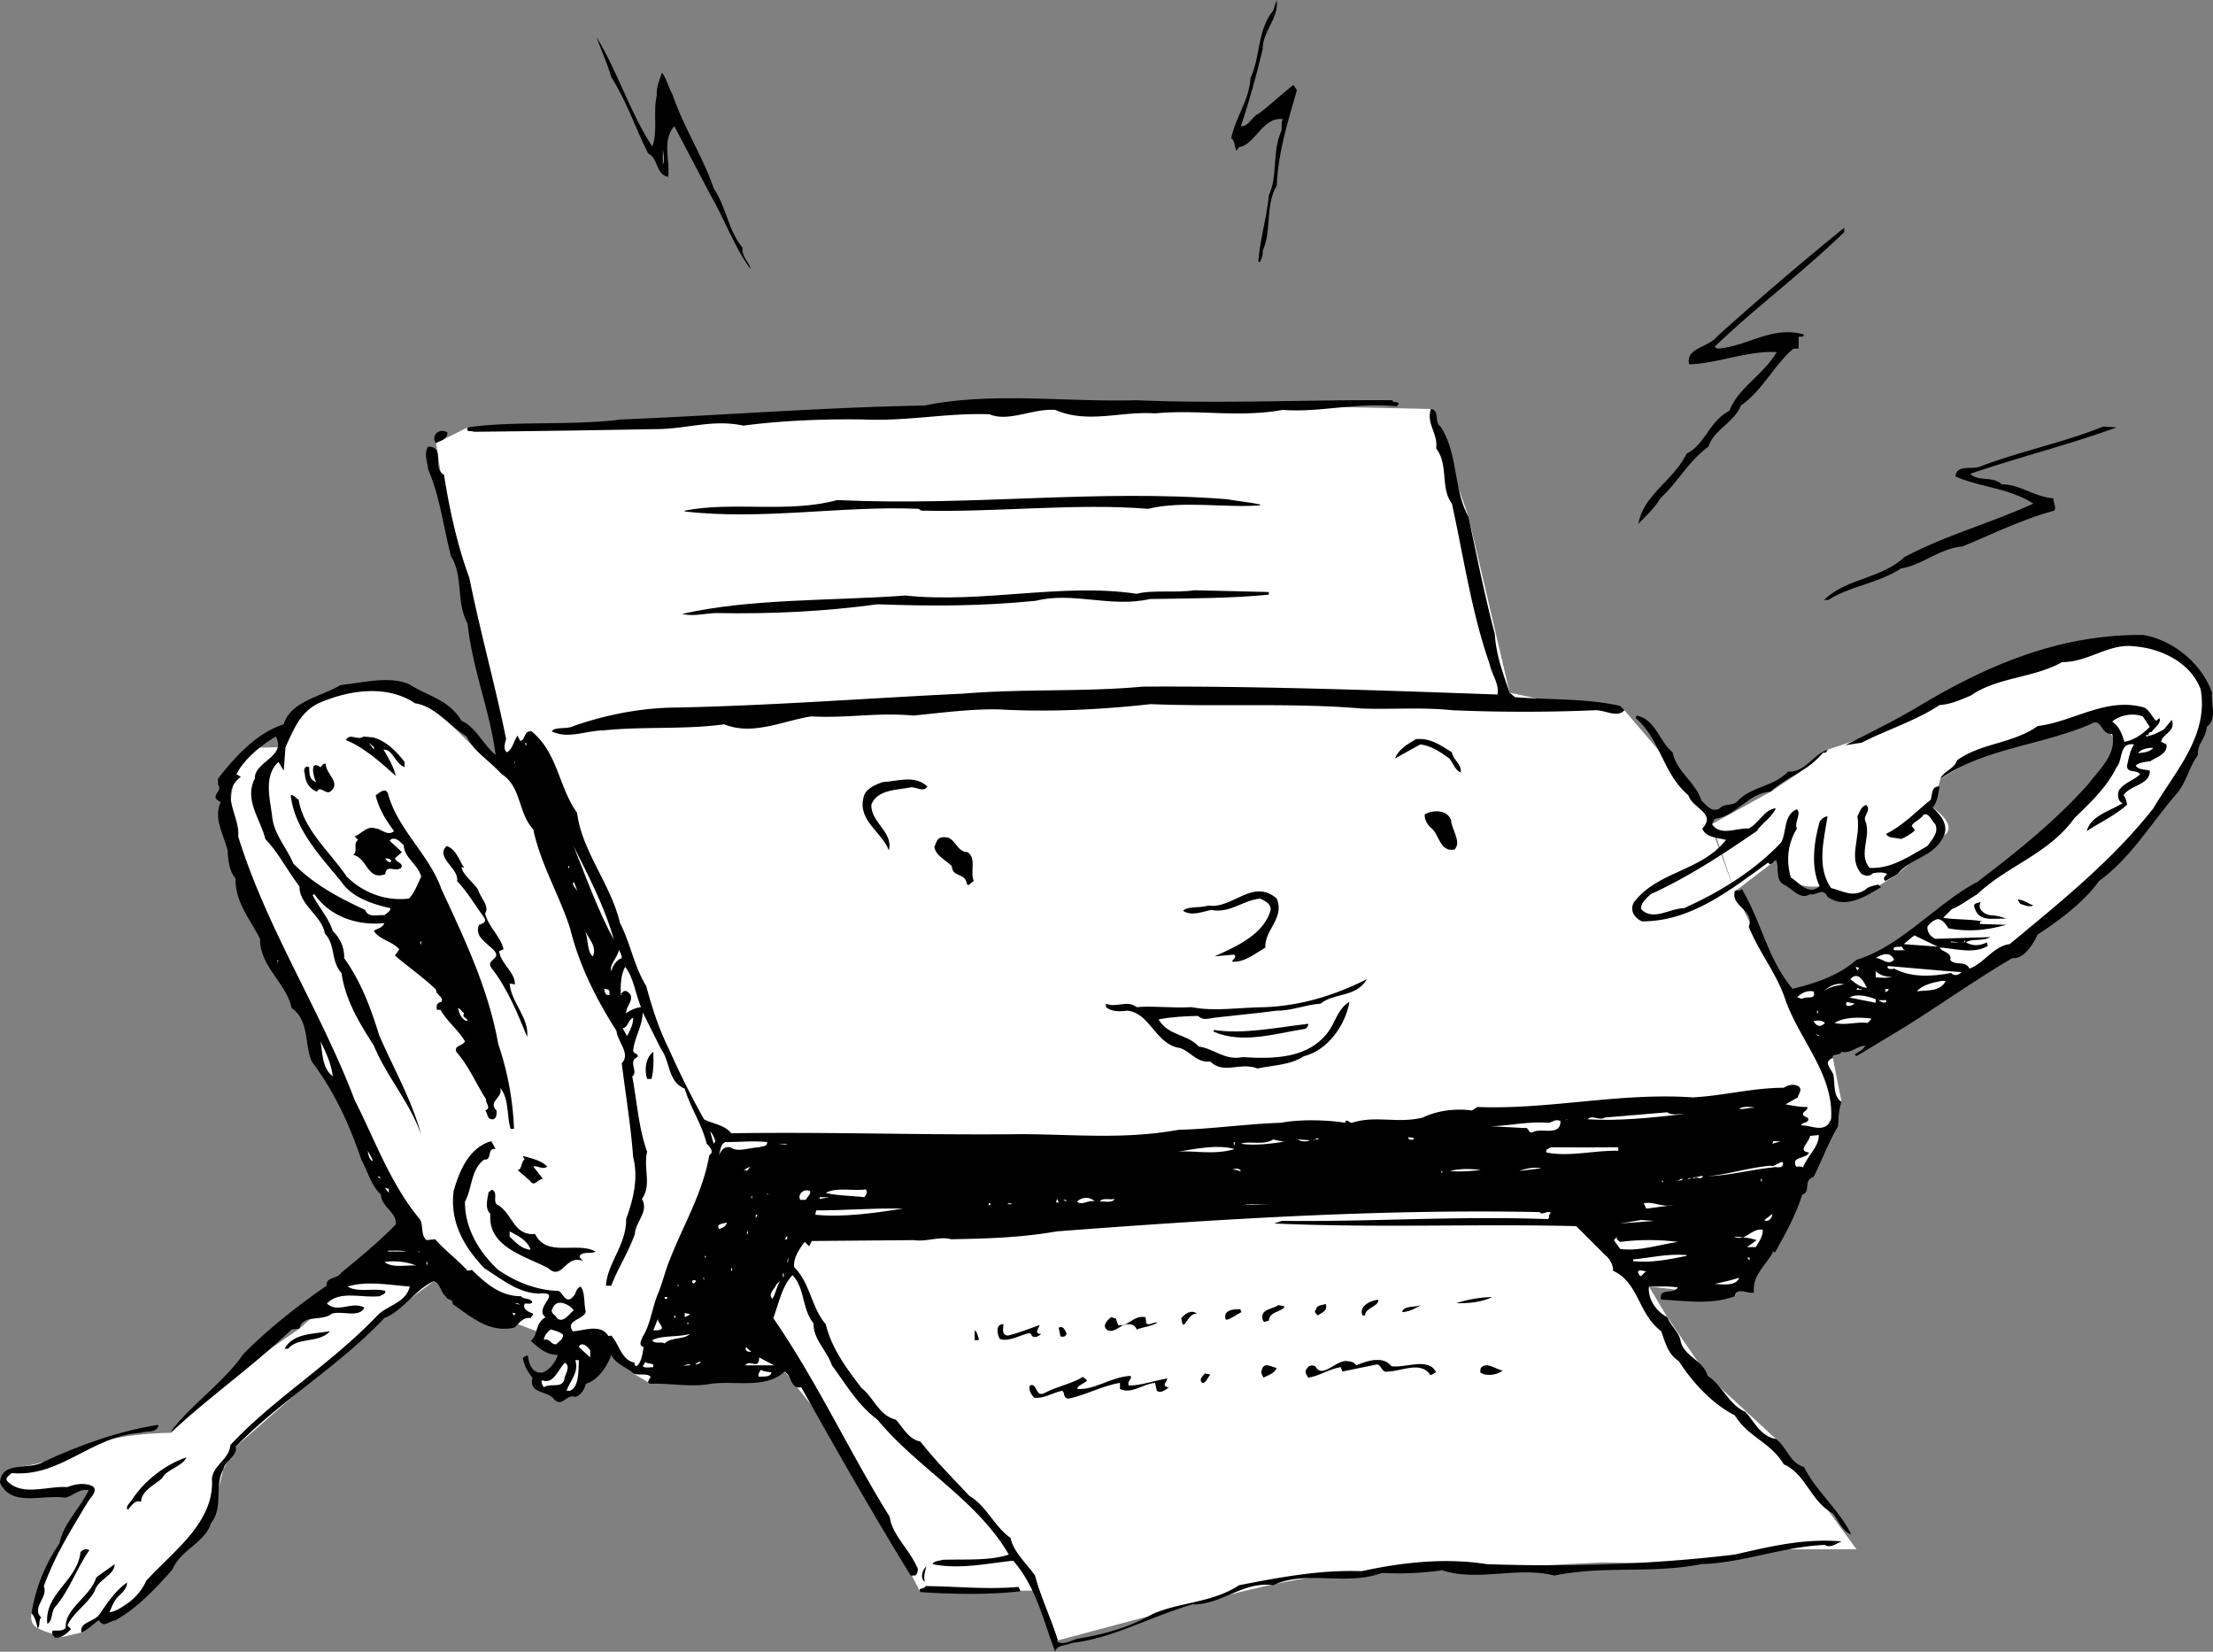 <svg xmlns="http://www.w3.org/2000/svg" width="252.716" height="188.598"><rect width="100%" height="100%" fill="#808080" stroke="none"/><path fill="#fff" d="m74.3 158 15.302-1.402 7.398 9.3 8.102 15.903 13.597-.203 2.102 5.703 15.398-4.102s9.75-2.804 15.301-3.3c5.45-.504 13.2-.598 13.2-.598l18.3-.903 11.3.2 8.7-1.7h9l-9.2-12.597-7.8-7.203-4.602-6.7-2.097-3.5 9.8 1.102 11-20.2 1.2-2-1-5-6.801-9.902-4.398-9.097-3.801-10.403-8.801-10.3-7-.7-6.102-1.3L167.7 59l-4.3-12.3-38.4-.803-17.5 1-28 1-26.102.903-3.597 1.797 1.199 7.8 6.3 30-10.6-10.3-7.802.101L35 80.4l-2.398 4.9-4.102.097-1.5 3s-2.55 5.997 2 15c4.45 8.997 13.602 29.2 13.602 29.2L48 139.3l-13.8 12.398-8.2 5.7-6.5 6.199s-5.8.047-8.5 1.3c-2.8 1.247-4.05 1.305-6 2-2.05.747-5.2.458-4.2 2.2.9 1.797 3.4 1.5 3.4 1.5l3.5-.797s3.8-.246 2.198 1.898C8.2 173.895 6.5 177.4 6.5 177.4L5 181.097l-1.398 3.101s-.301 1.254.699 1.7c.898.496 2.898 1 2.898 1l2.102-.5 2-1.399s4.148-2.105 6.898-4.902c2.75-2.703 6-7.2 6-7.2L25.5 167.8l1.398-2.602 10.602-9.3 6.398-5.399 5.602-4.2 7.5 4.098 8 3 4.2.2 3.1 3.203 2 1.199"/><path fill="#fff" d="m218.602 106.8 7.199-6.1 11.097-7.302s5.051-6.003 4.801-7.8c-.25-1.703-1.699-3.5-1.699-3.5l-14.5 4.5-3.898 2.3-.903 3.301s3 2.004 1.301 3.2c-1.8 1.246-5.3 4.402-5.3 4.402l-4.5 2.797h-2.5l-1.9-1.399s-2.6.356-3.3-1c-.8-1.304-1.7-2-1.7-2l-4.698 3.602-2.602-7.703 6.7-3.7 3-2 3.5-2.8 6-2s12.75-6.703 16.8-8c3.95-1.203 11.95-3.453 15.2-1.7 3.25 1.747 7.25 5.747 4.3 11.5-3.05 5.747-10.3 14.2-10.3 14.2l-9.2 7.8-8 5.7-4.898-6.297"/><path d="M144.2 5.598c-.75 3.125-1.552 6.027-2.5 8.8.85.125 1.25-1.074 2-1.398 1.35-.977 2.652-2.277 4-3.3l.402.6c-1.051 3.626-2.153 7.126-2.301 10.9-1.352 2.226-.551 5.226-1.602 7.398.051.527-.148.925-.3 1.3h-.2c.153-2.472.95-4.972 1.2-7.597 1.05-2.278.351-4.875 1.402-7.301.148-.375-.051-.977.199-1.402-2.352-.274-3.148 2.925-5 3.203l-.3.398c-.25-.375-.15-1.176-.598-1.398.449-2.375 2.046-4.278 2.199-6.903 1.148-2.375.75-5.472 2.597-7.699L145.801 0c.25 2.125-1.653 3.625-1.602 5.598m-69.801 11 .102.101c.648-1.676.05-3.875.5-5.8-.05-.876.25-1.676.602-2.598.449.523.75 1.722 1.199 2.5 1.25 3.722 3.449 7.023 4.699 10.699 1.45 2.125 1.648 4.824 3.3 6.8-.152 1.024.848 1.723.9 2.4-1.848-2.477-2.95-5.677-4.598-8.5L77 14.397c-1.45 1.727-.45 3.825-.7 5.801-1.448-.273-1.05-2.074-2.3-2.699-1.45-2.875-2.45-5.977-4.2-8.7-.448-1.577-1.152-3.077-1.698-4.6 2.449 4.023 3.75 8.425 6.296 12.398"/><path fill="#fff" d="M75.7 18.8V17c.05.625.152 1.324 0 1.8"/><path d="M210.602 26.5c-4.852 4.723-10.051 8.523-14.801 13.098l.3.203c3.348-.176 6.25-2.676 9.899-1.602-.05.426-.55.125-.602.301v1.3h-.597c-2.25 1.923-3.551 4.825-6 6.5-.75 1.923-3.153 2.825-3.7 4.7-2.351 1.723-3.453 4.023-5.5 5.898-.652 1.125-1.75 2.125-2.5 2.903.547-3.278 4.047-4.977 5.5-8 2.149-1.078 2.547-3.676 4.899-4.903.95-2.574 3.852-4.074 5.398-6.699-3.347-.176-6.847 1.324-10 1.399-.449-1.875 2.153-1.875 3.204-3.2A386.689 386.689 0 0 1 210.602 26v.5M159 45.7c.05.323.45.124.7.3.05.223-.15.324-.2.398-4.75-.472-8.75.727-13 .403-5.148.922-9.55-.078-14.602.398-3.949-.273-7.648 1.227-11.398-.398-2.55-.176-5.352 1.422-7.5.5-4.852-.176-9.45.824-14.398.597-4.454-.074-9.454.125-13.704.7-3.648-.774-6.449.425-10.199.402-6.847.125-13.148.223-20.597.3-.25-.175-.954.126-.704-.5 5.352-.777 11.852-.175 17.5-.902 11.653-.472 22.75-1.375 34.704-1.597 7.648-1.578 16.148-.375 24.097-.602 9.852.426 19.551-.074 29.301 0m5.5 3.001c2.05 3.124 1.45 7.226 3.2 10.3.948 4.523 1.85 9.023 3 13.398.152 2.426.948 4.528 1.698 6.7l.602.5c3.95.328 8.148.125 12 1l.5.5c-.852.925-2.25-.075-3.398 0-5.454.226-10.653.226-16.204 0-3.546-.375-6.949-.075-10.398-.2-8.05-.675-16.05-.175-24.102-.5-5.648.625-11.546.926-17.296.602-3.352-.074-6.852.426-9.801.7-4.352-.376-7.352.323-11.7.1-3.25.524-6.652 2.223-9.902.9-4.449.624-9.347.226-13.8.698-2.047.028-4.047 1.028-5.899.102.45-.574 1.648-.176 2.5-.602 3.352-1.175 7.148-1.972 10.898-2.097 10.954-.176 22.551-1.078 33.602-1.602 6.95-.574 13.75-.176 20.5-.8 13.25-.075 27.148.425 40.5.902.25-1.176-.648-2.278-.898-3.5-2.051-5.875-2.954-12.176-4.301-18.301-1.352-1.777-.352-4.477-1.801-6.3.25-1.677-1.148-2.774-.602-4.5 1.051.124.352 1.523 1.102 2m77.2.1c-5.552 2.024-11.25 3.423-16.7 5.298.852.925 2.55.226 3.602 1.203 2.148.023 3.648 1.422 5.898 1.597-.05.528.352.926.102 1.403-3.75 1.023-7.153 2.722-10.5 4.097-2.653.227-4.551 2.125-7 2.5-2.653 1.727-5.852 2.028-8.301 3.602h-.5c2.55-2.477 6.449-2.375 9.199-4.902 4.648-2.473 9.852-3.875 14.7-6.098-2.75-1.777-6.15-1.875-8.9-3.102.15-1.472 2.052-.675 3-1.199 4.45-1.676 9.348-2.676 13.9-4.5l1.5.102m-190.598.597c-.051.926-1.051.926-1.301 1.2-.45-.473-.153-1.375.699-1.399.148.024.352.024.602.2"/><path d="M50.7 54.2c.652 4.124 1.55 8.124 2.902 11.8 1.25 6.223 2.949 12.223 4.199 18.398-.153.426-.352 1.227.097 1.5.653-.375.75-1.273 1.204-1.898l.296.598c.653-.075.352-1.172 1.301-1.098 3.051 2.523 3.051 6.324 5.2 9.3.55 4.423 3.851 8.126 4.902 12.598 1.25 2.426 1.55 4.825 3 7.2.648 2.425 1.449 4.925 2.597 7.203a93.125 93.125 0 0 0 4 8c.954.523 2.352.625 3.102 1.597 11.148-.175 22.25.227 33.102.102 6.148.023 11.847.625 18-.5 3.648-.074 7.75-.676 11.699-.8 1.847-.376 5.05-.376 7.3 0 .149-.575.45.023.797 0 2.653-.876 5.25.124 8.102-.602 1.55-.774 3.75-1.075 5.602-.797l.597-.403c8.25.325 16.25-1.675 24.602-1.097 3.449-.176 6.75-1.078 10.398-1.102.45-.273 1.051-.476 1.602-.199.648.324.05.926 0 1.3l-1.403.798c.75.125 1.653.328 2.5.3.051.426-.546.528-.5.801.051.426.653.227.602.7-.25.425-.75.226-.8.601 1.05-.074 2.75 1.023 3.402-.7.347-5.077-3.551-8.976-5.204-13.6-.949-2.977-3.046-5.477-4.199-8.4.75-1.874-2.05-2.277-1.597-4 .25-.374.449.126.796-.3 2.25 3.723 2.954 8.023 5.801 11.398 2.45-.574 5.25-1.472 7.301-3.3 5.148-1.575 9.05-6.375 13.8-8.899 4.45-3.375 8.95-6.976 12.7-11.199 1.25-1.676 3.25-3.375 2.7-5.7-1.348.126-1.15-1.976-2.5-1.1-5.65 2.425-12.052 2.726-17.098 6.198.25-.773 1.546-1.074 1.898-2.097 2.75-1.977 6.352-1.875 9.2-3.903 4.05-.472 7.85-3.375 12.198-2.097.551.324.852 1.023 1.301 1.5l.403-.301c.25.625-.653 1.125-.903 1.598-.347-.075-.347.328-.398.402.449.023 1.148-.375 1.8-.7l.899-1.1c.148.226.148.823-.102 1.1-.347.524-1.046.825-1.097 1.4l.597.3c.153 1.125-1.148 1.426-1.796 1.898-.653.125-1.25.125-1.704.5.25.528 1.051.426 1.602.602.05 1.625-2.25 1.625-3 2.8.25.325.352.723.398 1.098-1.546 1.325-3.148 2.028-4.597 3 .449-1.773 2.648-2.273 4.097-3.199-.546-.176-.648-.976-.398-1.5.648-.875 1.648-1.074 2.398-1.8-.449-.575-1.546-.075-1.5-1 .25-.973.25-1.473.801-2.399-1.75-.277-1.25 1.824-2 2.598-1.05 2.226-3.05 4.125-4.8 5.8-2.95 4.125-7.649 5.426-11.098 8.7-1.051.625-1.95 1.328-2.903 1.703l-1 1c1.454.222 2.852.125 4.5.398-.148.024-.347.024-.296.2v.101l3 .098c-2.25.625-4.25.828-6.602.402-.352-.574-.95-1.375-1.602-.902-.347.125-.648.527-.796.703-.051.625.347 1.125.898 1.398l6.3-.199c-.948.523-2.05.125-2.8.598.75.425 1.55.425 2.398 0 .051.125.051.328.102.402-1.648 1.023-4.05.223-5.5.2.25.523 1.45.523 1.2 1.398.55.726 1.75.027 2.198 1 1.653-.575 2.75-2.575 4.602-2.797 5.75-4.778 11.648-9.477 16.398-15.5 2.454-4.176 6.352-8.278 5.403-13.602-1.153-3.074-4.551-4.676-7.602-4.898-2.847-.375-5.25 1.824-8.199 1.797-3.25 1.828-7.45 1.726-10.398 3.8-1.25.528-2.352 1.028-3.602 1.102-2.75 1.824-6.05 2.824-8.898 4.3l-1.903.298c2.551-1.274 5.352-2.672 8-4.2 7.852-4.773 16.25-8.472 26-8.398 3.352.523 6.75 3.223 7.903 6.598-.153 1.425.648 2.925-.602 3.902-.05 1.223-1.148 2.023-1 3.2-1.05 1.425-1.352 3.226-2.5 4.5-2.95 3.425-5.148 7.226-8.8 9.898-1.65 2.328-4.552 4.527-7 6.101-.552 1.125-1.552 2.824-2.9 2.7-4.152 2.425-8.35 5.425-12.5 8l-5.3 3.199-.2-.2c.348-.273.95-.472 1.2-1-.95.028-1.648.926-2.7.7-.25.527-1.152.125-1 .703-1.35.523.15 1.422.098 2.199.153.926-.046 2.223.903 2.8-.352.923-.352 1.923-.403 2.798-1.148 1.925-1.847 3.925-2.796 5.8-1.25.325-.25 1.727-1.301 2-.75 2.426-1.95 4.528-3.102 6.602l-.199-.102c-.852 1.625-2.45 2.727-2.2 4.7-.85.125-1.948-.672-2.198.402-2.653 1.023-5.653.523-8.301.398-.25-.074-.153-.273-.102-.597.352-.578 1.45-.078 1.903-.801-1.25-.176-2.25-.074-3.301-.102-.153 1.325.75 2.825 2.097 3.5.352.926 1.25 1.625 1.5 2.602.25 1.824 2.653 2.324 3.102 4.098 1.648 1.027 2.45 3.328 4.3 4.101 1.052 1.125 1.75 2.824 3.5 3.102 1.25.922 1.552 2.722 3.2 3.199 1.352 2.723 4.05 4.926 5.398 7.7-.949-.274-1.449-1.575-2.097-2.4-2.551-1.374-3.051-4.476-5.602-5.6-1.55-2.575-4.05-3.075-5.597-5.602-2.551-1.274-4.852-3.774-6.403-6.2-1.25-.773-1.55-2.175-2-3.398-2.648-1.977-2.55-5.574-5.5-6.902.051-.575-.347-1.375-.898-1.797L180 140c-11.648-.277-22.648.223-34.5-.3l.898-.302c10.25.125 19.75-.574 30.301-.199.352-.074.051-.476.403-.699-.352-.375-.954.324-1.301-.102-18.153-.375-36.95.825-55.102 2.2-4.148.726-8.05.828-12.097.902-1.25-.375-2.852.324-4.204.098l-11.699.101-.3.602-.5-.5c-.649.824-1.348 1.922-1.2 2.898 1.852 1.824 1.95 4.625 3.602 6.5.648 2.727 2.347 5.024 4.097 7.301 1.352 1.023 1.954 3.125 3.903 3.598.847.925 1.449 2.226 2.8 2.5 1.848 2.328 3.649 4.125 5.598 6.203 1.95 1.125 2.852 3.523 4.7 4.797.351 1.625 1.75 2.828 2.8 4.3.653 2.528 1.852 4.926 2.602 7.403l-.102.098c.653.527 1.551-.075 2.403-.301 2.949-.473 5.847-1.274 8.5-2.797 3.046-1.375 6.847-1.277 9.898-3.3 4.55-.876 9.148-1.778 14-1.602 4.45-.973 9.45-1.575 14.3-.801 9.25.328 19.052.027 28.302-1.098 3.847-.875 7.847-1.875 12.199-1.5-.551.223-1.352.824-1.903.399-4.949.226-9.25 2.027-14.097 2.199-5.852 1.125-10.95.125-16.801 1.3-4.148-1.074-8.75.727-12.8-.597-2.45.324-4.552.422-6.9.297-4.05 1.527-8.652-.375-12.402 1.402-3.449-.476-5.847 2.223-9.199 2.2-4.75 1.324-8.949 3.824-13.8 4.398-.75.328-1.75.226-1.899 1-1.352-3.473-2.148-7.375-4.8-10.399-3.052.325-6.15 1.024-9.2.399.148-.375.75-.375 1.2-.5 2.652-.074 5.35.125 7.5-.598-3.65-6.277-10.45-9.875-15-15.402-2.25-1.672-3.552-3.973-5.2-6.2-.55-1.675-2.148-2.972-2.102-4.8-1.347-1.672-.949-3.973-2.398-5.5-1.25 1.328-1.55 3.226-2.2 4.902 5.052 7.324 8.65 15.223 13.302 22.7.25 2.023 2.25 3.726 3.097 5.699.25.226.051 1.027-.3 1H104c-4.352-7.075-8.45-14.274-12.5-21.5-1.25.226-1.05-1.274-1.898-1.801-2.153 2.027-5.653 1.027-8.403 1.402-2.347.426-4.449-.074-6.898 0-.551-.074-.153-.476 0-.8-.45-.477-1.352-.075-2-.4-.551-.577-2.051-1.077-2.5-2.1-.45 1.324-1.551 2.925-2.903 3.3-.148.625-.546 1.324-1.199 1.5-1.05-.375-1.449 1.223-2.398.3-.75-1.077-2.95-.577-2.5-2.5-.551-.675-.95-1.374-1.102-2.3.153.023.352-.277.602-.2.05.923.55 2.126 1.699 1.9.75-.274 1.45-1.176 1.7-2-1.348.023-2.25-.876-3.098-1.602.847-.574.449-1.973 1.699-2.7-1.45-1.074 2.148-2.972-.801-2.699-2.352-.074-4.25-1.675-6.2-2.898-2.25-2.375-3.948-5.176-3.5-8.8.65-2.278 1.75-4.977 4.302-5.7l.5.898c-1.051-.175-.352 1.325-1.301 1.2-1.551 1.125-1.352 3.226-2.2 4.8-.05 2.926 1.547 5.727 3.797 7.801 1.954 1.324 4.25 2.324 6.903 2.399.449.226.847 1.527 1.597.699.454-.375.25-.875.903-1.2.55.727.347 1.926.597 2.903-.347.922-2.347.922-1.5 2.2 1.051.022 3.25-.977 4.102.597-.05-.074.148-.074.3-.098.95 1.023 1.15 2.824 2.7 3.098-.148.226.05.328.2.402.55-.477.652-1.277.8-2.2-.648-.175-.25-.777-.102-1.202.852-1.274 1.051-3.172 1.704-4.797.546-1.278.847-2.676 1.398-4 1.55-3.977 3.75-7.578 4.5-11.903.648-.375-.05-1.074-.3-1.3-.552-2.274-1.848-4.075-2.5-6.297-1.95-.778-1.65-3.078-2.7-4.5l-2.102-4.203c-.046 1.625-.949 2.828-1.097 4.402.148.426.648.223.5.7-1.153.425.148 1.726-.602 2.198.551 2.926.75 6.028 1.7 8.602-.45 1.926.55 3.824-.598 5.398.847 1.426-.75 2.625-.801 4-.75 2.125-1.95 3.926-2.7 5.903h-.6c.152-2.578 2.35-4.676 2.3-7.602.75-2.074 1.45-4.574.8-7.101-.25-3.473-.85-7.075-1.3-10.7 1.05-1.074-.45-2.375-.602-3.699-2.347-3.676-4.25-7.476-5.296-11.699-1.25-3.875-3.352-7.277-4.204-11.3-1.75-1.876-1.347-4.876-3.597-6.302-1.153-1.375-3.25-2.574-4-4.3-2.051-1.274-3.653-3.473-5.903-3.797-3.25-2.176-7.546-1.477-10.796-.102-2.25.926-3.25 3.324-4 5.102L32.398 88l-.597-1c-1.75 1.625-.95 4.223-.7 6.398.25 1.926 1.649 3.426 2.399 5.2 2.352 2.425 5.25 3.925 8.2 5.3.35.926 1.35.528 2.198.602.153-.176.653-.375.704-.8-2.153-.477-4.454-1.274-5.602-3-2.352-2.876-5.352-5.977-5.8-9.9.35-.077.55.325.902.5.546 3.423 3.546 5.923 5.5 8.798 1.847 1.828 4.449 2.828 7.097 2.5.653-.672.95-1.575 1.403-2.5-.352-1.375-1.954-2.172-2-3.598-.454-.375-.75-.875-1.403-.7l-.199.2 1.398 1.3-.796.7c.148.523 1.046.523.699 1.098-.75.527-1.653-.473-1.801.703-2.05.824-2.05-1.875-3.7-2.203.65-.274-.05-1.274.598-1.7L40.5 95.5c.75-.277 1.45-1.277 2.398-.902.653.027 1.352.925 2.102.3-.95-1.273-1.75-2.574-2.102-4.097.352-.176 1.051-.977 1.403-.203 1.05 4.027 4.75 7.027 6.097 10.902 2.653 5.723 5.352 11.324 6.5 17.7a34.296 34.296 0 0 1 1.801 9.698h-.398c-.45-1.574-.153-3.472-1.2-4.699.45 1.125-1.453 1.524-.402 2.602.051.523-.05.922-.398 1-.75.023-.551-.676-.903-1 .75-.278.051-.778.102-1.301-1.148-1.777-1.95-3.777-3.398-5.402-.25-.774.648-.575 1-1.2-.75-1.273-2.051-2.273-2.801-3.597h-.403c-.046-.278-.148-.778.5-.903.352-.574-.648-.773-.597-1.398-1.653-1.574-3.051-2.477-4.7-3.902l.5-.7c-.851-.972-2.25-1.074-2.902-2.097.25-.278.95-.278 1.2-.903-3.149.325-6.25-.773-8-3.3l-.2.101c.653 1.324 1.852 2.625 2.301 4.102.852.824 1.352 1.922 1.3 3.097 1.95 2.727 3.052 5.727 4 8.801 1.65 3.824 3.75 7.426 4.802 11.399-1.25-3.672-3.954-6.672-5.403-10.2-1.648-2.574-3.25-5.175-3.699-8.3-1.25-1.375-.648-3.172-1.898-4.5-.352-2.075-2.954-3.274-2.903-5.399-1.449-1.875-2.347-3.773-3.898-5.398-.551-2.278-2.45-4.477-1.2-6.903-.05-1.972 3.649-2.472 2.399-4.8-1.75 1.027-3.648 2.625-4.5 4.3l.5.301c-2.55 1.926-.05 4.524-.3 6.801 3.25 10.523 9.448 19.926 13.3 30.098 2.352 4.625 4.05 9.527 7.5 13.703.352.722.05 1.722.7 2.297l1-.098c1.05 1.223 2.55 2.324 3.698 3.598l.5-.098c1.551 1.523 3.25 3.023 5.602 3 .25.426 1.05.125 1.3.7-.25.323-.75.023-.902.198-.25.625.551.926 1 1.102-.046.223-.25.324-.296.5-.954-.176-1.454.824-1.903 1.098-2.847.625-4.949-1.274-7-2.7.051-.675-.648-.375-.8-.898-.649-.477-.547-1.477-1.399-1.7-2.05.923-3.45 3.325-5.602 4.2-5.347 5.625-11.75 9.324-17 14.7.352.925-1.25 1.624-1.398 2.6-1.05 1.825.05 4.325-1.398 6.098-.653 2.227-3.454 3.028-4.403 5.301-1.949 2.227-4.05 4.426-6.5 5.8-.847.126-1.347.927-1.898 0-.75.524-1.352 1.126-2 1.4-.25-1.176 1.347-1.176 2-2 .847-1.176 1.75-2.676 3.199-3.7.05.727-.75 1.324-1.102 1.7-.449.527-.648 1.124-.898 1.699 1.55-.274 3.45-1.875 4.2-3.598 3.05-3.375 7.85-6.676 7.5-11.7.152-1.476 2.05-2.277 2.1-3.8 5.15-5.477 11.45-9.176 16.9-14.902 1.152-1.075 3.152-1.375 3.6-3.2-2.35-.175-4.948-.675-7.1 0 1.152.727 3.05.125 4.3.5.05.426-.45.426-.602.602-2.25.223-4.449-.676-6.097.8 1.25 1.223 2.847-.277 4.3.5-.55 1.223-2.55.325-3.703.7-1.148.926-3.347.023-3.699 1.7l-.898.1c-4.551 4.325-9.45 7.723-13.801 11.798l.2-.399c2.448-3.074 5.85-5.375 8.1-8.601 2.848-2.875 6.15-5.473 9.5-7.797-.05-1.078 1.15-.676 1.7-1.5 2.148-1.778 4.25-3.477 6.2-5.5.152-1.375-1.65-1.977-1.7-3.403-1.148-1.074-1.45-2.574-2.2-3.898-1.35-3.977-3.05-7.777-5.698-11.3-.852-1.977-.25-4.677-2.301-6.102-.551-2.774-3.653-4.774-3.602-7.899-1.148-2.273-2.847-4.176-2.8-6.898-.75-.875-.848-2.176-.899-3.203-.45-1.774-1.648-3.672-.8-5.5-1.45-.774.35-1.172-.302-2v-.7c1.954-2.472 4.352-5.175 7.5-6.199.852-2.676 4.153-3.074 6.5-4.5 2.454-.176 5.25-1.074 7.801-.101 1.95 1.328 4.551 1.726 6 4.203 1.653.722 2.551 2.824 3.903 3.898-.653-5.074-2.653-9.773-3.204-15-1.347-2.476-.449-5.375-1.898-7.699-.852-3.277-1.25-6.777-2.602-9.902-.046-.774-.546-1.774 0-2.598 2.051.023.352 2.426 1.801 3.2"/><path d="M143.898 57.598v.101c-3.847.324-8.847-.574-12.796.399-8.25-.672-17.352.425-25.903.203l-.3-.203c-8.75-.375-17.848 1.328-26.7.3v-.097c5.551-1.078 11.852.324 17.403-1.203 15.449.726 29.449-1.274 44.5-.098 1.25.223 2.449.324 3.796.598m1 10v.3c-4.25.426-9.148.426-13.597.5-4.45 1.028-8.75-.875-13 .2-6.25.625-11.852.625-18.102.402-6.05.824-12.25 1.125-18.398 1-1.25.023-2.653.426-3.903.098 7.852-1.774 16.852-1.473 25.5-2.098 8.852.926 17.852-1.477 26.403-.2 1.847-.476 4.449-.077 6.597-.402l8.5.2"/><path fill="#fff" d="M245.5 83c-.95.926-1.852 1.523-2.898 1.7-.25-.774-.551-1.774-1.403-2.302.75-.675 2.25-1.074 3.5-.597L245.5 83"/><path d="M191 85.898c.45 2.227 2.648 3.426 3.3 5.5.552.528 1.15 1.426 2.098.903.454-.578 1.352-.278 1.903-.703 1.648-1.875 4.148-1.672 5.898-3.5 1.95.125 2.75-1.875 4.5-2.5 0 0-.148.527-.5.3-1.75 2.227-4.148 2.727-6 4.5-2.55.125-3.949 2.825-6.398 3.102l-.301.598c.95 1.425 2.75.425 4.2.5 1.152-.575 1.85-2.274 3.1-2.297-.55 1.125-1.55 1.625-2.198 2.597-3.954 2.727-7.954 5.325-12.102 7.2-.55.527-1.148 1.027-1.102 1.703 1.352 1.422 3.25-.078 4.903-.102 3.949-1.773 7.949-4.176 11.097-7.5.653-1.176.25-3.176 1.801-3.8.551.527-.347 1.527 0 2.199-1.05 1.726-1.25 3.625-.699 5.601.95.524 1.95 2.125 3.3 1-1.05-2.176-.652-5.074 0-7.398.25-.278.348-.477.9-.602-.45 2.824-1.25 5.824.402 8.2 1.347.324 2.449 1.124 3.898.199.352-.375.95-.473 1.5-.598l.3.3c-1.85 1.126-4.152 2.524-6.1 1.098-.552-1.175-1.25-.074-2-.3-1.15.726-2.052-.672-3-1.098-1.052-.574-.45-1.977-.9-2.8-.35.226-.55.726-.902.3-4.449 3.223-8.847 6.723-14.398 6.7-.852-.376-1.45-1.274-.898-2.2 2.75-3.574 7.648-3.477 10.5-7.102-1.051-.273-2.352-.273-2.704-1.3 1.653-1.774-1.148-2.274-1.597-3.797-2.95-2.477-3.153-6.375-6-8.801l.097-.3c2.153.425 2.551 2.925 4.102 4.198M42.602 84.2c1.347.323 2.648 1.523 3.597 2.8v.598c-1.148-.473-1.347-2.075-2.398-2 .55.925 1.148 1.925 1.398 3-1.75-1.575-3.648-3.274-5.699-4.098.45-.875 1.352.125 2-.402l1.102.101"/><path fill="#fff" d="M245.102 83.898h.199v.2h-.2v-.2"/><path d="M165.8 85.898c.15.926 1.15 1.325 1 2.301-.652-.273-.85-1.074-1.3-1.601-1.05-.774-2.148-1.473-3.3-1.598l-2.9 1.598c.45-1.075 1.348-1.575 2.4-2.2 1.652-.175 2.85.727 4.1 1.5"/><path fill="#fff" d="m42.7 85.598-.598-.797.597.5zM60 84.8h.102v.298H60V84.8m185.898.598c-.449.528-1.25.528-1.699.602.051-.277.852-.676 1.7-.602M58.8 87.2l-.1-.2h.1zm0 0"/><path d="M36.602 87.598c.148-.075.25-.473.597-.399-.05 1.125 1.852 2.227.5 3.2-.55.324-1.148-.774-1.5 0-.949-.376-1.347-1.176-1.398-2.098-.153-.278-.051-.977.5-.703.05.625-.051 1.425.8 1.703-.25-.375-.851-2.676.5-1.703m69.297 2.202c-.449.723-1.25.024-1.898.098-1.55.325-3.852.227-4.5 2-.05 2.028 2.55 3.125 2 5.2-.75-2.075-3.55-3.375-2.898-6 .148-.973 1.25-1.473 2.199-1.797 1.648-.078 3.648-.875 5.097.5M221.5 89.8c-.148.723-.25 1.825-.8 2.4.75.726 1.85 1.823 1.3 3.198-1.148 2.528-3.852 2.528-5.3 4.403l-1.4.797c-.35-.274-.05-.575.2-.797-.45-.278-1.148-.176-1.602-.102-.449.426-.847.324-1.296.102-1.653-1.778-.051-4.176-.5-6.602.25-.375.347-1.074 1-1.3.648.624-.352 1.226-.102 1.8.75 1.824-.852 3.824.5 5.399 2.45.125 4.45-1.274 6.602-2.5.449-.672 1.347-1.473.898-2.5-.45-.375-.648-1.274-1.3-1.098-.45.625-1.15.824-1.4 1.3l.4.5c-.45.423-1.15.825-1.598 1-.653-.175-1.551-.077-1.704-.6 1.852-.876 3.454-2.575 5.102-3.9.148-.577.05-1.577 1-1.5m-55.8 3.798c.05 1.125 1.25 2.527.402 3.402-1.653.324-1.75-1.676-2.602-2.402-.45-.375-.852-.973-.8-1.598.75-.477 2.448-.676 3 .598M110.5 97.3c1.05.723.25 2.223.7 3.298-.348.125-.552.726-.802.3-.148-1.273-1.648-.675-1.699-2-.648-.675-1.847-1.175-2-2.199.25-.476.25-1.176 1.2-1.101 1.152-.075 1.351 1.726 2.601 1.703M53 99.098c-.148-.075-.25-.075-.3-.098.152.926 1.35 1.723 1.902 2.598.25.925 1.347 1.828.796 2.703.352 1.523 1.852 2.722 2.102 4.097l-.5.2c.148 1.425 1.852 2.425 1.8 3.8l-.6-.097c.152 2.125 2.25 3.922 2 6.097-1.052-2.574-2.25-5.574-4.098-7.898-.653-.977 1.25-.977.296-2-.847-.875-2.25-1.574-1.699-2.902.25-.075.95-.274.602-.797-1.051-1.477-1.95-2.977-3.102-4.203.25-1.473-2.55-2.672-1.199-4 1.05.328 1.45 1.625 2 2.5"/><path fill="#fff" d="M70.102 107.3c-1.75-3.175-3.153-7.077-4.602-10.702 1.75 3.527 3.55 6.925 4.602 10.703M44.7 98.3c-.15.325-.552.024-.7-.3.25.023.55.023.7.3m20.198.598H65v.2h-.102v-.2M65 99.5l.102.098L65 99.5m1 2.3c-.25-.374-.75-.777-.5-1.1.25.323.25.726.5 1.1"/><path d="M145.8 102.598c.95 2.226-1.448 3.625-1.3 5.601-1.25.727-2.45 1.727-3.8 1.602.05-.278.652-.578.198-.801l-2.199.2c2.352-1.075 5.653-2.477 6.403-5.302.046-.773-.75-1.074-1.204-1.3-2.046.226-3.449 1.726-5.597 1.3-1.051.227-2.25.727-3.2.102.547-.574 1.848-.277 2.899-.602 2.75.426 5.05-3.175 7.8-.8m86.4.8c-.552.227-1.052-.074-1.5-.199l-.302-.5c.653.024 1.153.426 1.801.7M226.2 103c-.45.723.35 1.426 1.1 1.5.552.023 1.15.125 1.802.398-1.551-.074-3.051.426-3.602-1.199-.25-.574.25-.574.7-.699"/><path fill="#fff" d="M67.7 109.2c-.75-.575-.45-2.177-1-3.2.35 1.023 1.55 2.023 1 3.2m149.698-1.4 1.204-1 2.699 1.298zm5.402-.202v-.098l1 .098zm1.5-.2h.098v.2h-.097v-.2M48 107.5h.102v.3H48v-.3m169.7 1h-1.4c-.25-.477.45-.375.9-.402.05.125.152.425.5.402m-146.7.898c-.648.227-1.05.926-1.2 1.5-.25-.773.75-1.574.9-2.5.05.325.35.625.3 1m145.3.2c-.75.726-1.448-.274-2.1-.2.55-.375 1.652-.875 2.1.2M49.398 109.2l.403.398-.403-.399m-17.698.699v-.3l.1.101zM224 111c-.45.426-.852.426-1.2.098-2.25.425-4.55.527-6.5-.5-.35.125-.948.027-.698-.297 2.75.222 5.75.523 8.398.699m-150.8 4c-.45.023-1.25.324-1.7.7-.05-.876 1.25-1.774.102-2.5-.352-.177-.551.124-.704.3H71v.098h-.102c-.046-.875-.046-2.274.5-3.2.954 1.227 1.153 3.028 1.801 4.602m139.101-4.5c-.05.125-.152.223-.198.3l-.204-.402c.051.028.25.028.403.102m3.801 1c-.653.223-1.25.125-1.903.098v-.7c.45.426 1.25.727 1.903.602m-2.902 1.3c-.848-.077-1.348-.577-1.9-1 .95-1.077 1.65.524 1.9 1"/><path d="M156.102 111.8c-1.25 2.126-3.75 1.524-5.301 2.798-1.75.125-3.352.828-5 .8-2.45.325-4.75.528-7.102.801-.75.125-1.347.324-1.898-.199-1.45.023-3.153.125-4.5.398 1.148 1.926 3.25 1.625 4.597 3.102 1.75.223 2.954 1.625 5 1.2 3.551.226 7.75.226 10-3.2.653-1.074 1.051-2.477 2.204-3.102-.454 2.625-2.454 5.528-5.204 6.2-1.546 1.027-3.546 1.027-5.296 1.402-1.954-.777-3.852.723-5.403-.8-1.648.226-2.449-1.477-3.8-1.602-2.547-.672-3.149-3.973-5.7-4.2-.847.125-1.75.125-2.398-.398v-.402c1.148.527 2.449-.473 3.5.402 1.648-.176 3.949.125 6.3 0 2.649.523 5.348.023 8.399 0 4.148-.176 7.95-1.375 11.602-3.2"/><path fill="#fff" d="M222.2 112c-.65 1.324-2.348 1.023-3.302 1.2.653-.774 1.75-.977 2.801-1.2h.5m-11.597.398c-.954.125-1.75.325-2.403.801.551-.476 1.45-1.074 2.403-.8m2 .499V113H212l.102-.2c.148.024.25.223.5.098m-143 .402v.298c-.454.125-.551-.274-.602-.7.148.028.648.028.602.403M215.7 113c-.15.223-.348.223-.4.3v-.402c.052.125.25-.074.4.102m-8.598.2c.347 1.023-.852.523-1.204.8-.347.125-.449-.176-.699-.102.352-.375 1.051-.875 1.903-.699m7.098.899v.402l-3-.602c.85-.472 2.05-.175 3 .2m1.198.3c-.347.227-.648-.074-.898-.199h.898v.2m-3.598.199s-.75.527-1 .101l.098-.3.903.199M53 115.7c-.352.523.648.624.3.898-.652-.274-.85-.875-1-1.5.25.027.45.425.7.601m154.5-.301h.102v.301h-.102v-.3M71.602 118.3l-.5-.902c.648-.074.546-.875 1.199-1.199.05.625-.352 1.524-.7 2.102M213.7 116.3c-.052.223-.348.325-.4.5-1.25-.175-2.55.325-3.8 0 1.05-.675 2.75-.675 4.2-.5m-5.302.5c-.449.524-.949.423-1.296-.202.25-.075.949-.172 1.296.203"/><path d="M149.398 116.898c.051.227-.25.625-.5.602-3.347.523-7.046 1.723-10.296.3v-.202c3.347.527 7.148-.274 10.796-.7"/><path fill="#fff" d="M207.7 118.2v.1l-.4-.202c.052.027.25.027.4.101M38 122.898c-1.25-.972-1.148-2.675-1.398-4 .648 1.325 1.25 2.625 1.398 4"/><path d="M74.602 120.098c.046 1.125.046 2.125-.204 3.101h-.5c-.347-1.074-.148-2.476.704-3.101"/><path fill="#fff" d="M200.398 126.5c-.75-.074-1.25.223-1.796.098.347-.274 1.347-.274 1.796-.098m-8.098.7c-3.652.425-7.55.823-11 .6.552-.577 1.25.223 2-.202l7.098-.598c.454.426 1.75.125 1.903.2m-13.301.698-.2-.097h.098zm-.8.102c.05 1.723-2.052.824-3 1.2-.75.425-.552-.575-1.098-.4l-3.801-.202c2.25-.075 4.148-.575 6.597-.399.352-.074.75-.476 1.301-.199M81.7 130.3l-.2.298-.398-1.399c.347.324.449.727.597 1.102m124.199 2.999c-.25-.175-.648-.077-.796-.1-.454-.977.449-.876 1-1.2.148.023.347-.176.5-.402-1.454-.172.046-1.172.097-1.899l1-.101c.051 1.328-1.347 2.425-1.8 3.703M161.5 130c-.148.223-.45.125-.602.098l-.097-.297c.148.125.449.023.699.199m-10.898.098H150c.148.226.352-.375.602 0m-3.704.202c-1.75.325-3.75.524-5.199.298.852-.375 2.653.226 3.7-.5.453.125 1.351.328 1.5.203m2.703-.101c-.454.226-1.153.124-1.403-.102l1.403.101m-62 .199c.046.625-.653.426-.903.602-1.148.023-2.449.625-3.3 0-.848-.176-1.149.625-1.297.898.148-.472.148-1.175.699-1.5 1.55.028 3.05-.175 4.8 0m114.797.2.102-.297h.8zm-112.5.102-1.097-.102h.898zm51-.302H141v.301h-.102v-.3m.102.801c-2.352.726-4.852.124-6.5.3 1.852-.277 4.45-.875 6.5-.3m43.8.198c-2.85-.074-5.448.727-8.198.2-.153-.375.148-.375.5-.598 2.347.023 5.347.023 7.699 0v.398m-142.199 1.2c-.454-.172-.551-.774-.602-1.2.148.325.45.727.602 1.2"/><path d="M62.5 133.2c-.55.425-1.148-.177-1.602 0L62 134.597c-.648.027-.95 1.027-1.5.203l-1.398-1.203c.546-.075.347-.875.796-1.2L59.7 132c.95.223 2.153.523 2.801 1.2"/><path fill="#fff" d="M203.602 132.7c.148.925-.954.425-1.102.6-2.45.223-4.95.923-7.5 1 2.25-.175 4.648-.976 7.2-1.202.35.226.948-.473 1.402-.399M85.3 133.7c-.152-.177-.35-.075-.402-.102l.801-.399-.398.5m90.699-.301-2.5.301c.75-.273 1.648-.476 2.5-.3m-34.3.301c-.052.124-.65-.274-1-.102.25-.172.75-.274 1 .101m27.402-.101c-1.25.125-2.551.226-3.5.101 1.148-.273 2.25-.273 3.5-.101m-4.5.102h.097v.198h-.097v-.199m-121.204.699v.2l-.296-.297c.046.023.148.023.296.097M194.5 134.3c-.352.524-.75-.077-1.102.298v-.2c.352.125.653-.175 1.102-.097m-1.8.297.198-.098.204.098zm-.5 0c-.25.328-.65.125-.802.203.25.023.454-.176.801-.203m8.903 0h.097v.3h-.097v-.3m-11.302.202h.098v.2h-.097v-.2m-145.403 1v.4l-.398-.5.102-.102c.046.226.347.027.296.203m54.602.297a1.35 1.35 0 0 1-.3.601c-1.45-.176-3.25-.176-4.4-.5 1.25-.676 3.15-.176 4.598-.398l.102.297"/><path d="M56.7 137.5c1.85.926 1.85 3.625 4.402 3.398 1.347 2.727 4.75.825 6.898 2-.352.325-1.45-.074-1.8.5-.052.227.25.426.402.602-2.051-.875-2.352 2.324-4 .8-2.551-1.374-6.954-2.374-6.602-6.202-.648-.575-.352-1.672-.2-2.5.15.027.348-.473.598-.098.352.324-.046 1.125.301 1.5"/><path fill="#fff" d="M92.5 136c.148.324-.352.723-.5 1h-.602c-.347-.477.25-1.375 1.102-1m-4.898.3h.097v.098h-.097v-.097m6 .597v-.199h1.097zM125 137.2c-.648-.274-1.45.523-2 0 .55-.575 1.55-.575 2 0m-39.2-.602h.098v.203h-.097v-.203m35.097.702h-.296l.097-.402c.051.028.153.227.2.403m6.401-.403c-.35.528-1.152.227-1.698.301.25-.476 1.046-.176 1.699-.3m-5.501.301-.402-.2h.301zm-8.902.198h.204v.2h-.204v-.2m2.602.102h-.398c-.051-.176.25-.074.398-.102v.102m75.602.098L188 138l-.3-.602c1.05-.273 2.25.528 3.402.2m-49.302 0 1.098-.098h2zm-38.698.402c-3.352.523-6.852 1.023-10 .7l.097-.5c3.25.023 6.153-.274 9.903-.2m98.5 1.398-.102-.097.898-.703c-.046.527-.347.828-.796.8m-115.302-.3v-.399h.2Zm98.7.602 2.398-.4 1.5.098zm-102-.102c-.05.425-.55.625-.8.703h-.098c-.352-.578.449-.578.898-.703m118.3.8c.052.727-.448 1.426-.8 2h-1l1.102-.8c-.852-.274-1.75-.375-2.602-.399 1.352.625 1.95-.976 3.3-.8M60.602 142.7c-1.051-.075-1.75-.876-2.403-1.5v-.602c.95.527 1.95.925 2.403 2.101m24.698-2.101h.098v.3h-.097v-.3m4.301.902.296-.402v.402Zm95.398.3c2.148-.277 4.55-.277 6.602 0-2.153.325-4.551 1.126-6.602.798l-.7-1 .4-.399c-.25.324.152.426.3.602m-138.602 1.097h-2.097v-.097c.648.023 1.347-.078 2.097.097M48 143l-.3-.102h.198zm144.602.398c-2.051.426-4.153.825-6.102.602v-.2c1.95-.175 3.852-.675 6.102-.5v.098m-102.704.7L90 143.5v.598zm-9.398-.7h.102v.2H80.5v-.2m119.3.5-.3-.3h.3zm-152.3.602c-1.148-.074-2.648.324-3.602-.402.954-.172 2.551-.075 3.602.402m1.2-.402h.1v.3h-.1v-.3m34.8.702h.102v.298H83.5v-.297m104.5.399c-.45.124-.55.925-.898.198-.25-.574.648-.273.898-.199m-98.602.199h.102v.403h-.102v-.403m-9 .802-.097-.302h.097zm118.204-.302c-.352 1.028-2.051.727-2.801.7.847-.172 1.75-.375 2.8-.7M79.5 146.3c-.148.126-.25.325-.398.2-.25-.277.25-.477.398-.2m8.7 2c-.552-.577.25-1.077.5-1.702l.402-.297c-.454.625-.551 1.523-.903 2m-10.801-1.403v-.3l.102.203Zm-1.5 1.2h.301v.203h-.3v-.203"/><path d="M170.398 148.098c-1.25.625-2.847.726-4.097.703a14.078 14.078 0 0 1 4.097-.703m-13 .3c.051.825-1.546.926-1.5 1.801h-.296c-.454-.976.75-1.676 1.796-1.8"/><path fill="#fff" d="M65.5 149.598c-.55.527-1.25 1.527-1.898.902-.153-.375-.852-.574-.5-1.102.449-1.273 2.046-.375 2.398.2M59.398 149l-.597-.2h.3zm0 0"/><path d="M151.398 148.898c.25.825-.449.926-.898 1.301-.148-.176-.55-.375-.2-.699.052-.477.65-.477 1.098-.602m-4.698.302c-.348.624-1.75.523-1.802 1.6-.347.024-.546.325-.699-.1-.347-1.274 1.153-1.177 1.801-1.7.148.125.45.023.7.2m15.6-.2c-.75.426-1.448.824-2.198.8.25-.777 1.449-.476 2.199-.8m-20.601.5c-.052.125-.052.223.1.3-.652.325-1.25.825-1.8.9-.45-1.075.852-1.274 1.7-1.2m-5 .5c-1.15-.176-1.552 2.523-1.802.5.352-.375 1.051-1.074 1.801-.5"/><path fill="#fff" d="m58.898 150-.199.2-.199-.302c.05.028.25.028.398.102m19.902.098-.6.3v-.5c.152.125.448.028.6.2m-3.698 1.8h-.5l.597-1.5c-.449.528 1.153 1.325-.097 1.5"/><path d="m127.398 150.5.301.8c1.153.223 1.75-1.175 3.102-.902.05.125.05.426.097.7.352.328.75-.172 1.301-.098-.648.426-1.648.523-2.398.8-.25-.777-1.25-.675-1.7-.402-.55.325-1.05.727-1.601.5-.75-.472-.05-1.175.398-1.5.153-.074.25.227.5.102"/><path fill="#fff" d="M77 150.2h.102v.3H77v-.3m1.5.8h.102v.2H78.5v-.2"/><path d="M114.602 151.2c-.051.523-.25 1.226.5 1.3 1.148-.277 2.449-.777 3.597-1.2.051.223-.75 1.024.2 1-.348.325-.75.524-1.098.2.05-.176-.153-.176-.2-.3-1.152.226-2.25 1.023-3.402.698-.347-.472-.55-1.773.403-1.699m7.198 1.101c-.152.423-.448.325-.698.298l-.204-1c.551-.274.75.328.903.703"/><path fill="#fff" d="M64.3 152.398c.052.528-.55.825-.8 1.102-.648.023-.75-.777-1.398-.5.046-.477.347-.875.796-1.2.454.126.954.223 1.403.598"/><path d="M111.8 152.898c-.152.227-.35.125-.5.102v-1.102c.348.227.348.727.5 1M37.7 152c-1.348 1.426-3.65.625-4.802 2H32.5c.95-1.777 3.25-1.676 5.2-2"/><path fill="#fff" d="M78.8 152.3c-.75.723-2.152.325-2.902 1.098-.449-.273-1.25.125-1.398-.398 1.25-.574 2.852-.277 4.3-.7m-11.402 1.9v.8l-1.296-1.2c.25-.675 1.046-.077 1.296.4m18.402.1c-.152.126-.85.024-.6-.5.152.126.35.423.6.5m-.698 1.598c.546-.773 1.546.625 1.597-.898l1.7.898h-3.297m-19-.598c-.051 1.223.046 3.024-1 3.5h-.403c.352-1.077 1.45-2.077 1-3.5h.403"/><path d="M158.898 156c1.653.223 4.25-1.074 5.102.7-.352.124-.648.523-.8.1-1.15-1.374-3.348-.175-4.7-.202-.75.226-.75-.875-1.3-.797l-3.9.797-.198-.5c-1.352.226-2.454 1.027-3.704 1.203-.148-.278-.546-.676-.097-1.102.148-.273.55-.375.898-.199.75 1.426 2.153-.477 3.403-.602.449.028.949.028 1.296.5 1.051-.472 3.051-1.175 4 .102"/><path fill="#fff" d="M74.602 155.8v.298c-.454.027-.954.125-1.204-.098l.301-.5c.153.223.551.125.903.3m5.398-.3c-.05.223-.352.223-.5.3l-.102-.202c.25.226.25-.172.602-.098m-15.5 1.7c-.148 1.523-1.55.624-2.398 1.198-.153-.273-.352-.472-.204-.8 1.352.527 1.852-1.274 2.602-2 .648.328.148 1.226 0 1.601m14.398-1.399c-.347.223-.847.024-1 .2.153-.074.551-.277 1-.2"/><path d="M145.8 156.2c-.35.726-1.05.823-1.5 1.1-.152-.277-.35-.476-.198-.902.25-.972 1.148-.273 1.699-.199m25.801.301c-.653.523-1.852.625-2.403.3-.25-.077-.148-.277-.097-.6.648-.774 1.648.124 2.5.3"/><path fill="#fff" d="M88.102 156.7c-.153.624-.954.425-1.403.5-.25-.177.051-.575.2-.802.25.227.75.227 1.203.301"/><path d="M138.2 157c-.348.324-.45.926-.9.898-.448-.375.052-.773.302-1.097.148.125.449.023.597.199m-9.097.098c.25.328-.454.625-.204 1.101 1.352.024 2.954-.574 4.403-.8-.051.425-.653.726 0 1h.199c-.45.324-.95.726-1.398.402l-.204-.903c-1.449.125-2.648 1.325-4 .7v-.7c-2.046.325-3.949 1.426-5.898 1.801-.648-.074-.352-.676-.7-.898-1.152.222-2.05.922-3.198.797-.352-.375-.653-.875-.5-1.399.949-.375.546 1.524 1.796.801 1.25-.676 2.954-.977 4.301-1.8.051.226.45.226.403.5-.454.323-1.051.523-1.102.898 2.05.125 3.852-1.375 6.102-1.5m-111 5.702c-.352.923-1.454.524-2 .798-5.653.328-9.153 5.125-14.801 4.601-.25.324-.75.524-.5.899 1.75 1.828 4.648.527 6.898.703.852-.375 2.25-.578 3 0 .45.625-.55 1.324-.8 1.898-1.75 2.926-3.75 6.125-4.899 9.399.55 1.328-1.45 2.425-.3 3.601-.348.324-.052.926-.4 1.2-.152-.575-.25-1.176-.698-1.7.449-2.875 1.546-5.574 3.199-8 .449-2.273 2.347-3.976 3.3-6-.953-.375-1.851.727-2.703.801-2.75-.375-6.046 1.125-7.398-1.7.148-2.577 3.352-1.374 5-2.402 4.05-1.875 8.45-3.472 13-4.199l.102.102m3.198 3.597c-.55 1.125-2.25 1.325-2.8 2.403-.95.824-2.352 1.422-2.398 2.699-.653-.375-1.25.625-1.5.898-.352-.375.25-.773.5-1.199 1.347-2.074 3.75-3.976 6.199-4.8"/><path d="M10.2 177c-1.552 2.223-2.25 4.625-4 6.598-.348.625-.25 1.625-.802 1.8-.347-3.472 3.454-4.875 3.801-8.199.25-.176.551-.476 1-.199m.601 4.7c-.85 1.523-2.448 2.425-3.1 3.898l.402.402c-.454.523-1.051 1.023-1.801 1-.153-.176-.45-.375-.301-.8.45-.075 1.05.124 1.5-.302-.148-2.273 2.852-3.574 3.5-5.8l2.102-1.5c-.051 1.328-1.954 1.726-2.301 3.101m94.801-1.101c-.454-.274-.352-.973-.102-1.399l.3-.398c-.152.625-.35 1.125-.198 1.797m10.698.602c.052.226.25.323.2.5-3.75.425-7.55.323-11.398.1-.352-.577.449-.277.597-.702 3.45.027 6.95.425 10.602.101"/></svg>
